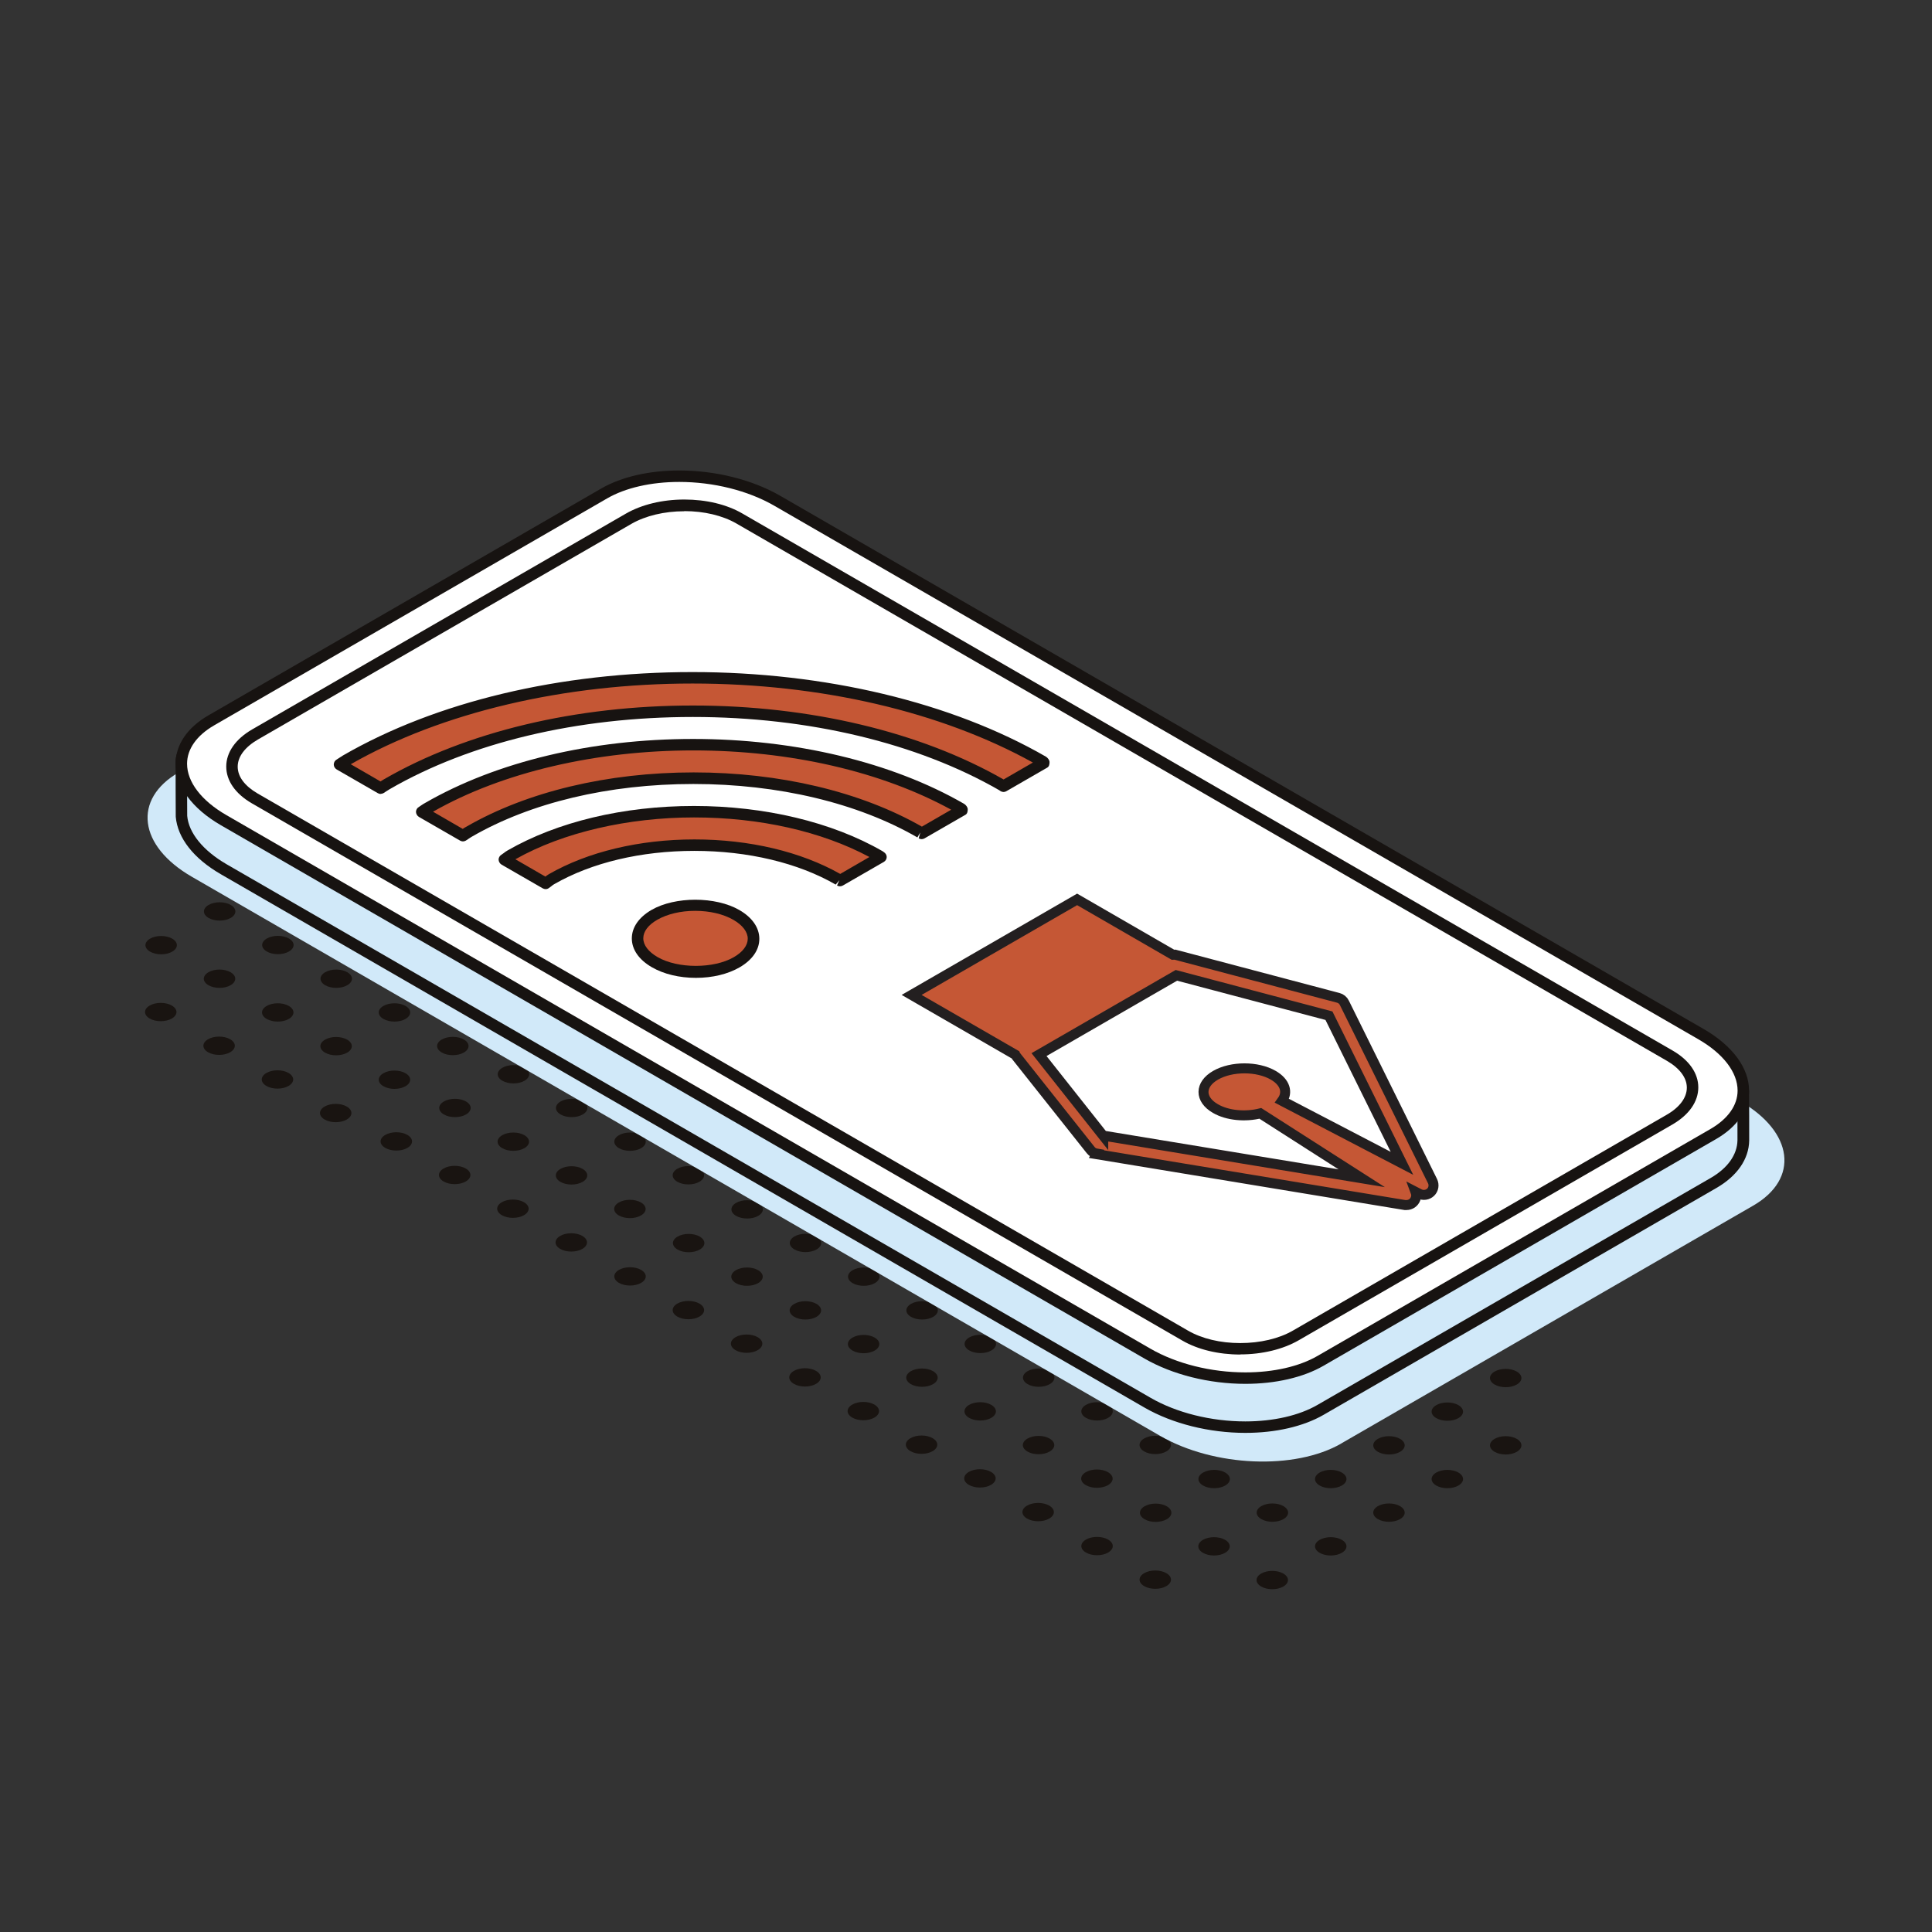 <svg viewBox="0 0 145 145" xmlns="http://www.w3.org/2000/svg" id="a"><rect x="0" y="0" width="145" height="145" fill="#333333" stroke="none"/><defs><style>.b{fill:#d1e9f9;}.c{fill:#fff;}.d,.e{fill:#c55735;}.f{fill:#191411;}.g{fill:#171311;}.e{stroke:#231f20;stroke-miterlimit:10;stroke-width:.75px;}</style></defs><g><path d="M26.03,83.05c.46,.27,.46,.7,0,.97-.46,.27-1.21,.27-1.67,0-.46-.27-.46-.7,0-.97,.46-.27,1.21-.27,1.67,0Z" class="f"></path><path d="M21.66,80.53c.46,.27,.46,.7,0,.97-.46,.27-1.21,.27-1.67,0-.46-.27-.46-.7,0-.97,.46-.27,1.21-.27,1.67,0Z" class="f"></path><path d="M17.28,78c.46,.27,.46,.7,0,.97-.46,.27-1.21,.27-1.67,0-.46-.27-.46-.7,0-.97,.46-.27,1.21-.27,1.67,0Z" class="f"></path><path d="M12.9,75.47c.46,.27,.46,.7,0,.97-.46,.27-1.21,.27-1.67,0-.46-.27-.46-.7,0-.97,.46-.27,1.21-.27,1.67,0Z" class="f"></path><path d="M87.54,118.07c.46,.27,.46,.7,0,.97-.46,.27-1.21,.27-1.67,0-.46-.27-.46-.7,0-.97,.46-.27,1.21-.27,1.67,0Z" class="f"></path><path d="M83.17,115.55c.46,.27,.46,.7,0,.97-.46,.27-1.21,.27-1.67,0-.46-.27-.46-.7,0-.97,.46-.27,1.21-.27,1.67,0Z" class="f"></path><path d="M78.75,113c.46,.27,.46,.7,0,.97-.46,.27-1.21,.27-1.67,0-.46-.27-.46-.7,0-.97,.46-.27,1.21-.27,1.67,0Z" class="f"></path><path d="M74.38,110.47c.46,.27,.46,.7,0,.97-.46,.27-1.21,.27-1.67,0-.46-.27-.46-.7,0-.97,.46-.27,1.21-.27,1.67,0Z" class="f"></path><path d="M70,107.94c.46,.27,.46,.7,0,.97-.46,.27-1.21,.27-1.67,0-.46-.27-.46-.7,0-.97,.46-.27,1.21-.27,1.67,0Z" class="f"></path><path d="M65.63,105.42c.46,.27,.46,.7,0,.97s-1.21,.27-1.67,0-.46-.7,0-.97c.46-.27,1.21-.27,1.67,0Z" class="f"></path><path d="M61.25,102.89c.46,.27,.46,.7,0,.97-.46,.27-1.21,.27-1.67,0-.46-.27-.46-.7,0-.97,.46-.27,1.21-.27,1.67,0Z" class="f"></path><path d="M56.87,100.36c.46,.27,.46,.7,0,.97-.46,.27-1.21,.27-1.67,0-.46-.27-.46-.7,0-.97,.46-.27,1.21-.27,1.67,0Z" class="f"></path><path d="M52.5,97.84c.46,.27,.46,.7,0,.97-.46,.27-1.21,.27-1.67,0-.46-.27-.46-.7,0-.97,.46-.27,1.21-.27,1.67,0Z" class="f"></path><path d="M48.12,95.31c.46,.27,.46,.7,0,.97-.46,.27-1.21,.27-1.67,0-.46-.27-.46-.7,0-.97,.46-.27,1.21-.27,1.67,0Z" class="f"></path><path d="M43.71,92.76c.46,.27,.46,.7,0,.97-.46,.27-1.21,.27-1.67,0-.46-.27-.46-.7,0-.97,.46-.27,1.21-.27,1.67,0Z" class="f"></path><path d="M39.33,90.23c.46,.27,.46,.7,0,.97-.46,.27-1.21,.27-1.67,0-.46-.27-.46-.7,0-.97,.46-.27,1.21-.27,1.67,0Z" class="f"></path><path d="M34.96,87.7c.46,.27,.46,.7,0,.97s-1.21,.27-1.67,0-.46-.7,0-.97c.46-.27,1.21-.27,1.67,0Z" class="f"></path><path d="M30.58,85.18c.46,.27,.46,.7,0,.97-.46,.27-1.21,.27-1.67,0-.46-.27-.46-.7,0-.97,.46-.27,1.21-.27,1.67,0Z" class="f"></path><path d="M30.44,80.55c.46,.27,.46,.7,0,.97-.46,.27-1.21,.27-1.67,0-.46-.27-.46-.7,0-.97s1.21-.27,1.67,0Z" class="f"></path><path d="M34.82,78.02c.46,.27,.46,.7,0,.97-.46,.27-1.21,.27-1.67,0-.46-.27-.46-.7,0-.97,.46-.27,1.21-.27,1.67,0Z" class="f"></path><path d="M39.2,75.5c.46,.27,.46,.7,0,.97-.46,.27-1.21,.27-1.67,0-.46-.27-.46-.7,0-.97,.46-.27,1.21-.27,1.67,0,.46,.27-.46-.27,0,0Z" class="f"></path><path d="M24.39,78.03c.46-.27,1.21-.27,1.67,0,.46,.27,.46,.7,0,.97s-1.21,.27-1.67,0c-.46-.27-.46-.7,0-.97Z" class="f"></path><path d="M30.44,75.5c.46,.27,.46,.7,0,.97-.46,.27-1.21,.27-1.67,0-.46-.27-.46-.7,0-.97,.46-.27,1.21-.27,1.67,0Z" class="f"></path><path d="M34.82,73.94c-.46,.27-1.21,.27-1.67,0-.46-.27-.46-.7,0-.97s2.14,.7,1.67,.97Z" class="f"></path><path d="M20.01,75.5c.46-.27,1.21-.27,1.67,0,.46,.27,.46,.7,0,.97-.46,.27-1.21,.27-1.67,0-.46-.27-.46-.7,0-.97Z" class="f"></path><path d="M26.07,72.97c.46,.27,.46,.7,0,.97-.46,.27-1.21,.27-1.67,0-.46-.27-.46-.7,0-.97,.46-.27,1.21-.27,1.67,0Z" class="f"></path><path d="M30.44,71.41c-.46,.27-1.21,.27-1.67,0-.46-.27-.46-.7,0-.97,.46-.27,2.14,.7,1.67,.97Z" class="f"></path><path d="M15.64,72.97c.46-.27,1.21-.27,1.67,0,.46,.27,.46,.7,0,.97-.46,.27-1.21,.27-1.67,0-.46-.27-.46-.7,0-.97Z" class="f"></path><path d="M21.69,70.44c.46,.27,.46,.7,0,.97-.46,.27-1.21,.27-1.67,0-.46-.27-.46-.7,0-.97,.46-.27,1.21-.27,1.67,0Z" class="f"></path><path d="M26.07,68.88c-.46,.27-1.21,.27-1.67,0s-.46-.7,0-.97c.46-.27,1.21-.27,1.67,0,.46,.27,.46,.7,0,.97Z" class="f"></path><path d="M11.26,70.45c.46-.27,1.21-.27,1.67,0,.46,.27,.46,.7,0,.97-.46,.27-1.21,.27-1.67,0-.46-.27-.46-.7,0-.97Z" class="f"></path><path d="M17.32,67.92c.46,.27,.46,.7,0,.97-.46,.27-1.21,.27-1.67,0-.46-.27-.46-.7,0-.97,.46-.27,1.21-.27,1.67,0Z" class="f"></path><path d="M21.69,65.39c.46,.27,.46,.7,0,.97-.46,.27-1.21,.27-1.67,0-.46-.27-.46-.7,0-.97,.46-.27,1.21-.27,1.67,0,.46,.27-.46-.27,0,0Z" class="f"></path><path d="M94.65,118.1c.46-.27,1.21-.27,1.67,0,.46,.27,.46,.7,0,.97-.46,.27-1.21,.27-1.67,0-.46-.27-.46-.7,0-.97Z" class="f"></path><path d="M100.71,115.57c.46,.27,.46,.7,0,.97-.46,.27-1.21,.27-1.67,0-.46-.27-.46-.7,0-.97,.46-.27,1.21-.27,1.67,0Z" class="f"></path><path d="M105.08,113.04c.46,.27,.46,.7,0,.97-.46,.27-1.21,.27-1.67,0s-.46-.7,0-.97c.46-.27,1.21-.27,1.67,0Z" class="f"></path><path d="M109.46,110.52c.46,.27,.46,.7,0,.97-.46,.27-1.21,.27-1.67,0-.46-.27-.46-.7,0-.97,.46-.27,1.21-.27,1.67,0Z" class="f"></path><path d="M113.84,107.99c.46,.27,.46,.7,0,.97-.46,.27-1.21,.27-1.67,0-.46-.27-.46-.7,0-.97,.46-.27,1.21-.27,1.67,0Z" class="f"></path><path d="M90.28,115.57c.46-.27,1.21-.27,1.67,0,.46,.27,.46,.7,0,.97-.46,.27-1.21,.27-1.67,0-.46-.27-.46-.7,0-.97Z" class="f"></path><path d="M96.33,113.04c.46,.27,.46,.7,0,.97-.46,.27-1.21,.27-1.67,0s-.46-.7,0-.97c.46-.27,1.21-.27,1.67,0Z" class="f"></path><path d="M100.71,110.52c.46,.27,.46,.7,0,.97-.46,.27-1.21,.27-1.67,0-.46-.27-.46-.7,0-.97,.46-.27,1.21-.27,1.67,0Z" class="f"></path><path d="M105.08,107.99c.46,.27,.46,.7,0,.97-.46,.27-1.21,.27-1.67,0-.46-.27-.46-.7,0-.97,.46-.27,1.21-.27,1.67,0Z" class="f"></path><path d="M109.46,105.46c.46,.27,.46,.7,0,.97-.46,.27-1.21,.27-1.67,0-.46-.27-.46-.7,0-.97,.46-.27,1.21-.27,1.67,0Z" class="f"></path><path d="M113.84,102.94c.46,.27,.46,.7,0,.97-.46,.27-1.21,.27-1.67,0-.46-.27-.46-.7,0-.97,.46-.27,1.21-.27,1.67,0Z" class="f"></path><path d="M85.9,113.05c.46-.27,1.21-.27,1.67,0,.46,.27,.46,.7,0,.97-.46,.27-1.21,.27-1.67,0-.46-.27-.46-.7,0-.97Z" class="f"></path><path d="M91.96,110.52c.46,.27,.46,.7,0,.97-.46,.27-1.21,.27-1.67,0-.46-.27-.46-.7,0-.97,.46-.27,1.21-.27,1.67,0Z" class="f"></path><path d="M96.33,107.99c.46,.27,.46,.7,0,.97-.46,.27-1.21,.27-1.67,0-.46-.27-.46-.7,0-.97,.46-.27,1.21-.27,1.67,0Z" class="f"></path><path d="M100.71,105.46c.46,.27,.46,.7,0,.97-.46,.27-1.21,.27-1.67,0s-.46-.7,0-.97c.46-.27,1.21-.27,1.67,0Z" class="f"></path><path d="M105.08,102.94c.46,.27,.46,.7,0,.97-.46,.27-1.21,.27-1.67,0-.46-.27-.46-.7,0-.97,.46-.27,1.21-.27,1.67,0Z" class="f"></path><path d="M109.46,100.41c.46,.27,.46,.7,0,.97-.46,.27-1.21,.27-1.67,0-.46-.27-.46-.7,0-.97,.46-.27,1.21-.27,1.67,0Z" class="f"></path><path d="M81.49,110.49c.46-.27,1.21-.27,1.67,0,.46,.27,.46,.7,0,.97-.46,.27-1.21,.27-1.67,0-.46-.27-.46-.7,0-.97Z" class="f"></path><path d="M87.54,107.96c.46,.27,.46,.7,0,.97-.46,.27-1.21,.27-1.67,0-.46-.27-.46-.7,0-.97,.46-.27,1.21-.27,1.67,0Z" class="f"></path><path d="M91.92,105.44c.46,.27,.46,.7,0,.97-.46,.27-1.21,.27-1.67,0-.46-.27-.46-.7,0-.97,.46-.27,1.21-.27,1.67,0Z" class="f"></path><path d="M96.29,102.91c.46,.27,.46,.7,0,.97-.46,.27-1.21,.27-1.67,0-.46-.27-.46-.7,0-.97,.46-.27,1.21-.27,1.67,0Z" class="f"></path><path d="M100.67,100.38c.46,.27,.46,.7,0,.97-.46,.27-1.21,.27-1.67,0-.46-.27-.46-.7,0-.97,.46-.27,1.21-.27,1.67,0Z" class="f"></path><path d="M105.05,97.86c.46,.27,.46,.7,0,.97-.46,.27-1.21,.27-1.67,0-.46-.27-.46-.7,0-.97,.46-.27,1.21-.27,1.67,0Z" class="f"></path><path d="M77.11,107.97c.46-.27,1.21-.27,1.67,0,.46,.27,.46,.7,0,.97-.46,.27-1.21,.27-1.67,0-.46-.27-.46-.7,0-.97Z" class="f"></path><path d="M83.17,105.44c.46,.27,.46,.7,0,.97-.46,.27-1.21,.27-1.67,0-.46-.27-.46-.7,0-.97,.46-.27,1.21-.27,1.67,0Z" class="f"></path><path d="M87.54,102.91c.46,.27,.46,.7,0,.97-.46,.27-1.21,.27-1.67,0-.46-.27-.46-.7,0-.97,.46-.27,1.21-.27,1.67,0Z" class="f"></path><path d="M91.92,100.38c.46,.27,.46,.7,0,.97-.46,.27-1.21,.27-1.67,0-.46-.27-.46-.7,0-.97,.46-.27,1.21-.27,1.67,0Z" class="f"></path><path d="M96.29,97.86c.46,.27,.46,.7,0,.97-.46,.27-1.21,.27-1.67,0-.46-.27-.46-.7,0-.97,.46-.27,1.21-.27,1.67,0Z" class="f"></path><path d="M72.73,105.44c.46-.27,1.21-.27,1.67,0,.46,.27,.46,.7,0,.97-.46,.27-1.21,.27-1.67,0-.46-.27-.46-.7,0-.97Z" class="f"></path><path d="M78.79,102.91c.46,.27,.46,.7,0,.97-.46,.27-1.21,.27-1.67,0-.46-.27-.46-.7,0-.97,.46-.27,1.21-.27,1.67,0Z" class="f"></path><path d="M83.17,100.38c.46,.27,.46,.7,0,.97-.46,.27-1.21,.27-1.67,0-.46-.27-.46-.7,0-.97,.46-.27,1.21-.27,1.67,0Z" class="f"></path><path d="M87.54,97.86c.46,.27,.46,.7,0,.97-.46,.27-1.21,.27-1.67,0-.46-.27-.46-.7,0-.97,.46-.27,1.21-.27,1.67,0Z" class="f"></path><path d="M68.36,102.91c.46-.27,1.21-.27,1.67,0s.46,.7,0,.97c-.46,.27-1.21,.27-1.67,0-.46-.27-.46-.7,0-.97Z" class="f"></path><path d="M74.41,100.38c.46,.27,.46,.7,0,.97-.46,.27-1.21,.27-1.67,0-.46-.27-.46-.7,0-.97s1.21-.27,1.67,0Z" class="f"></path><path d="M78.79,97.86c.46,.27,.46,.7,0,.97-.46,.27-1.21,.27-1.67,0-.46-.27-.46-.7,0-.97,.46-.27,1.21-.27,1.67,0Z" class="f"></path><path d="M83.17,95.33c.46,.27,.46,.7,0,.97-.46,.27-1.21,.27-1.67,0-.46-.27-.46-.7,0-.97,.46-.27,1.21-.27,1.67,0,.46,.27-.46-.27,0,0Z" class="f"></path><path d="M63.98,100.39c.46-.27,1.21-.27,1.67,0,.46,.27,.46,.7,0,.97-.46,.27-1.21,.27-1.67,0-.46-.27-.46-.7,0-.97Z" class="f"></path><path d="M70.04,97.86c.46,.27,.46,.7,0,.97-.46,.27-1.21,.27-1.67,0-.46-.27-.46-.7,0-.97,.46-.27,1.21-.27,1.67,0Z" class="f"></path><path d="M74.41,95.33c.46,.27,.46,.7,0,.97-.46,.27-1.21,.27-1.67,0s-.46-.7,0-.97c.46-.27,1.21-.27,1.67,0Z" class="f"></path><path d="M59.61,97.86c.46-.27,1.21-.27,1.67,0,.46,.27,.46,.7,0,.97-.46,.27-1.21,.27-1.67,0-.46-.27-.46-.7,0-.97Z" class="f"></path><path d="M65.66,95.33c.46,.27,.46,.7,0,.97-.46,.27-1.21,.27-1.67,0-.46-.27-.46-.7,0-.97,.46-.27,1.21-.27,1.67,0Z" class="f"></path><path d="M70.04,93.77c-.46,.27-1.21,.27-1.67,0-.46-.27-.46-.7,0-.97,.46-.27,2.14,.7,1.67,.97Z" class="f"></path><path d="M55.23,95.33c.46-.27,1.21-.27,1.67,0,.46,.27,.46,.7,0,.97-.46,.27-1.21,.27-1.67,0-.46-.27-.46-.7,0-.97Z" class="f"></path><path d="M61.29,92.8c.46,.27,.46,.7,0,.97-.46,.27-1.21,.27-1.67,0-.46-.27-.46-.7,0-.97,.46-.27,1.21-.27,1.67,0Z" class="f"></path><path d="M65.66,90.28c.46,.27,.46,.7,0,.97-.46,.27-1.21,.27-1.67,0-.46-.27-.46-.7,0-.97,.46-.27,1.21-.27,1.67,0Z" class="f"></path><path d="M50.85,92.81c.46-.27,1.21-.27,1.67,0,.46,.27,.46,.7,0,.97-.46,.27-1.21,.27-1.67,0-.46-.27-.46-.7,0-.97Z" class="f"></path><path d="M56.91,90.28c.46,.27,.46,.7,0,.97-.46,.27-1.21,.27-1.67,0-.46-.27-.46-.7,0-.97,.46-.27,1.21-.27,1.67,0Z" class="f"></path><path d="M61.29,87.75c.46,.27,.46,.7,0,.97-.46,.27-1.21,.27-1.67,0-.46-.27-.46-.7,0-.97,.46-.27,1.21-.27,1.67,0Z" class="f"></path><path d="M46.44,90.25c.46-.27,1.21-.27,1.67,0,.46,.27,.46,.7,0,.97-.46,.27-1.21,.27-1.67,0s-.46-.7,0-.97Z" class="f"></path><path d="M52.5,87.72c.46,.27,.46,.7,0,.97-.46,.27-1.21,.27-1.67,0-.46-.27-.46-.7,0-.97,.46-.27,1.21-.27,1.67,0Z" class="f"></path><path d="M56.87,85.2c.46,.27,.46,.7,0,.97-.46,.27-1.21,.27-1.67,0-.46-.27-.46-.7,0-.97,.46-.27,1.21-.27,1.67,0Z" class="f"></path><path d="M42.06,87.73c.46-.27,1.21-.27,1.67,0,.46,.27,.46,.7,0,.97-.46,.27-1.21,.27-1.67,0-.46-.27-.46-.7,0-.97Z" class="f"></path><path d="M48.12,85.2c.46,.27,.46,.7,0,.97-.46,.27-1.21,.27-1.67,0-.46-.27-.46-.7,0-.97,.46-.27,1.21-.27,1.67,0Z" class="f"></path><path d="M52.5,82.67c.46,.27,.46,.7,0,.97-.46,.27-1.21,.27-1.67,0-.46-.27-.46-.7,0-.97,.46-.27,1.21-.27,1.67,0Z" class="f"></path><path d="M37.69,85.2c.46-.27,1.21-.27,1.67,0,.46,.27,.46,.7,0,.97-.46,.27-1.21,.27-1.67,0-.46-.27-.46-.7,0-.97Z" class="f"></path><path d="M43.74,82.67c.46,.27,.46,.7,0,.97-.46,.27-1.21,.27-1.67,0-.46-.27-.46-.7,0-.97,.46-.27,1.21-.27,1.67,0Z" class="f"></path><path d="M48.12,80.14c.46,.27,.46,.7,0,.97-.46,.27-1.21,.27-1.67,0-.46-.27-.46-.7,0-.97,.46-.27,1.21-.27,1.67,0Z" class="f"></path><path d="M33.31,82.67c.46-.27,1.21-.27,1.67,0,.46,.27,.46,.7,0,.97-.46,.27-1.21,.27-1.67,0-.46-.27-.46-.7,0-.97Z" class="f"></path><path d="M39.37,80.14c.46,.27,.46,.7,0,.97-.46,.27-1.21,.27-1.67,0-.46-.27-.46-.7,0-.97,.46-.27,1.21-.27,1.67,0Z" class="f"></path><path d="M43.74,77.62c.46,.27,.46,.7,0,.97-.46,.27-1.21,.27-1.67,0-.46-.27-.46-.7,0-.97,.46-.27,1.21-.27,1.67,0,.46,.27-.46-.27,0,0Z" class="f"></path></g><g><g><path d="M100.67,108.33l30.9-17.84c3.49-2.01,3.05-5.53-.98-7.85L57.93,40.69c-4.03-2.32-10.11-2.58-13.6-.56L13.43,57.96c-3.49,2.01-3.05,5.53,.98,7.85l72.67,41.96c4.03,2.32,10.11,2.58,13.6,.56Z" class="b"></path><g><path d="M99.1,105.81l29.49-17.03c1.49-.86,2.23-2,2.25-3.2,0-.11,0-3.57-.01-3.68-.12-1.39-1.19-.62-3.17-1.76L58.32,40.1c-3.84-2.22-9.65-2.46-12.98-.54L15.85,56.59c-1.49,.86-2.22-.65-2.25,.55,0,.1,0,4.02,.01,4.12,.12,1.39,1.19,2.84,3.17,3.98l69.34,40.04c3.84,2.22,9.65,2.46,12.98,.54Z" class="b"></path><path d="M93.47,107.54h0c-2.72,0-5.47-.69-7.56-1.89L16.57,65.61c-2.04-1.18-3.24-2.71-3.38-4.31-.01-.15-.01-4.14-.01-4.17,.01-.75,.37-.91,.67-.91,.15,0,.29,.05,.45,.1,.36,.12,.85,.19,1.35-.1l29.49-17.03c1.51-.87,3.59-1.35,5.85-1.35,2.72,0,5.47,.69,7.56,1.89l69.34,40.04c.77,.45,1.39,.58,1.88,.68,.72,.15,1.4,.3,1.5,1.42,.01,.15,.01,3.69,.01,3.72-.02,1.4-.9,2.67-2.46,3.57l-29.49,17.03c-1.51,.87-3.59,1.35-5.85,1.35ZM14.04,57.14h0c0,.19,0,3.92,.01,4.09,.11,1.28,1.19,2.61,2.95,3.63l69.34,40.04c1.95,1.13,4.55,1.78,7.12,1.78h0c2.11,0,4.04-.44,5.42-1.24l29.49-17.02c1.29-.74,2.01-1.75,2.03-2.84,0-.2,0-3.48-.01-3.65-.04-.47-.13-.49-.81-.64-.53-.11-1.25-.26-2.14-.78L58.1,40.47c-1.96-1.13-4.55-1.78-7.13-1.78-2.11,0-4.04,.44-5.42,1.24l-29.49,17.03c-.74,.43-1.58,.33-2.03,.18Z" class="g"></path></g><g><path d="M99.1,102.13l29.49-17.03c3.33-1.92,2.91-5.28-.93-7.49L58.32,37.57c-3.84-2.22-9.65-2.46-12.98-.54L15.85,54.06c-3.33,1.92-2.91,5.28,.93,7.49l69.34,40.04c3.84,2.22,9.65,2.46,12.98,.54Z" class="c"></path><path d="M93.47,103.86h0c-2.72,0-5.47-.69-7.56-1.89L16.57,61.93c-2.16-1.25-3.39-2.93-3.39-4.61,0-1.42,.87-2.71,2.46-3.63l29.49-17.03c1.51-.87,3.59-1.35,5.85-1.35,2.72,0,5.47,.69,7.56,1.89l69.34,40.04c2.16,1.25,3.39,2.93,3.39,4.61,0,1.42-.87,2.71-2.46,3.63l-29.49,17.03c-1.51,.87-3.59,1.35-5.85,1.35ZM50.98,36.17c-2.11,0-4.04,.44-5.42,1.24l-29.49,17.03c-1.31,.76-2.03,1.78-2.03,2.88,0,1.37,1.08,2.78,2.96,3.86l69.34,40.04c1.96,1.13,4.55,1.78,7.13,1.78h0c2.11,0,4.04-.44,5.42-1.24l29.49-17.03c1.31-.76,2.03-1.78,2.03-2.88,0-1.37-1.08-2.78-2.96-3.86L58.1,37.95c-1.96-1.13-4.55-1.78-7.13-1.78Z" class="g"></path></g><g><path d="M47.18,38.93c2.3-1.33,6.02-1.33,8.3-.01l69.84,40.32c2.29,1.32,2.27,3.47-.03,4.79l-28.04,16.19c-2.3,1.33-6.02,1.33-8.3,.01L19.11,59.92c-2.29-1.32-2.27-3.47,.03-4.79l28.04-16.19Z" class="c"></path><path d="M93.09,101.66c-1.64,0-3.18-.37-4.34-1.04L18.9,60.29c-1.24-.72-1.92-1.7-1.92-2.76s.69-2.06,1.95-2.79l28.04-16.19c1.18-.68,2.74-1.06,4.39-1.06s3.18,.37,4.34,1.04l69.84,40.32c1.24,.72,1.92,1.7,1.92,2.76,0,1.07-.69,2.06-1.95,2.79l-28.04,16.19c-1.18,.68-2.74,1.06-4.39,1.06ZM51.36,38.37c-1.5,0-2.91,.34-3.96,.94l-28.04,16.19c-.98,.57-1.52,1.29-1.52,2.04s.53,1.45,1.49,2.01l69.84,40.32c1.04,.6,2.42,.93,3.91,.93s2.91-.33,3.96-.94l28.04-16.19c.98-.56,1.52-1.29,1.52-2.04,0-.74-.53-1.45-1.49-2.01L55.27,39.29c-1.04-.6-2.43-.93-3.91-.93Z" class="g"></path></g></g><g><path d="M55.27,68.67c1.71,.98,1.71,2.58,.02,3.55-1.69,.98-4.45,.97-6.16-.01-1.71-.98-1.71-2.58-.02-3.55,1.69-.98,4.45-.97,6.16,.01Z" class="d"></path><path d="M52.23,73.39c-1.24,0-2.42-.28-3.31-.8-.97-.56-1.5-1.33-1.5-2.16,0-.83,.53-1.59,1.48-2.14,1.77-1.02,4.81-1.02,6.59,.01,.97,.56,1.5,1.33,1.5,2.16s-.53,1.59-1.48,2.14c-.88,.51-2.04,.79-3.28,.79Zm-.06-5.03c-1.08,0-2.09,.24-2.84,.67-.68,.39-1.05,.88-1.05,1.39,0,.51,.38,1.01,1.07,1.41,1.52,.88,4.21,.88,5.72,.01,.68-.39,1.05-.89,1.05-1.39s-.38-1.01-1.07-1.41c-.76-.44-1.79-.68-2.88-.68Z" class="g"></path></g><g><g><path d="M25.97,57.07c-.17,.1-.31,.21-.48,.31l3.09,1.78c.17-.1,.31-.21,.48-.31,12.69-7.33,33.4-7.29,46.17,.08,.04,.02,.06,.04,.1,.06l3.07-1.77s-.06-.04-.1-.06c-14.47-8.36-37.95-8.4-52.33-.09Z" class="d"></path><path d="M28.58,59.59c-.07,0-.15-.02-.22-.06l-3.09-1.78c-.13-.08-.22-.22-.22-.37,0-.15,.08-.3,.21-.37,.07-.04,.14-.09,.2-.13,.09-.06,.18-.12,.28-.18,6.99-4.04,16.31-6.26,26.23-6.26s19.44,2.26,26.53,6.35c.13,.08,.27,.25,.27,.41s-.03,.33-.17,.41l-3.07,1.77c-.13,.08-.29,.08-.43,0l-.1-.07c-6.14-3.54-14.31-5.5-23-5.5s-16.69,1.92-22.74,5.41c-.08,.05-.16,.1-.24,.15-.08,.05-.15,.1-.23,.15-.07,.04-.15,.06-.22,.06Zm-2.25-2.23l2.23,1.29c.09-.06,.18-.12,.27-.17,6.18-3.57,14.4-5.53,23.17-5.53s17.07,1.97,23.32,5.55l2.2-1.27c-6.9-3.82-15.94-5.93-25.55-5.93s-18.81,2.15-25.65,6.06Z" class="g"></path></g><g><path d="M38.32,64.2c-.17,.1-.29,.22-.45,.32l3.09,1.78c.16-.1,.28-.22,.45-.32,5.92-3.42,15.59-3.4,21.55,.04,.04,.02,.06,.05,.09,.07l3.07-1.77s-.06-.05-.09-.07c-7.66-4.42-20.09-4.45-27.7-.05Z" class="d"></path><path d="M40.95,66.73c-.07,0-.15-.02-.22-.06l-3.09-1.78c-.13-.08-.21-.22-.22-.37,0-.15,.08-.29,.21-.37,.06-.04,.12-.08,.17-.12,.09-.07,.18-.14,.29-.2,3.73-2.15,8.7-3.34,13.99-3.34s10.36,1.2,14.15,3.39c.02,.01,.08,.05,.1,.07,.13,.08,.22,.22,.22,.37,0,.15-.09,.3-.22,.37l-3.07,1.77c-.14,.08-.3,.08-.44,0l.18-.4-.28,.33c-2.82-1.63-6.59-2.53-10.61-2.53s-7.71,.89-10.5,2.49c-.08,.04-.14,.09-.2,.14-.07,.06-.15,.11-.23,.17-.07,.05-.15,.07-.23,.07Zm-2.27-2.24l2.25,1.3c.08-.06,.16-.12,.26-.18,2.92-1.68,6.8-2.61,10.93-2.61s7.99,.92,10.94,2.59l2.19-1.27c-3.58-1.92-8.23-2.97-13.16-2.97s-9.82,1.11-13.41,3.14Z" class="g"></path></g><g><path d="M32.14,60.63c-.17,.1-.31,.21-.48,.31l3.09,1.78c.16-.1,.31-.21,.48-.31,9.31-5.37,24.5-5.34,33.86,.06,.04,.02,.06,.04,.1,.06l3.07-1.77s-.06-.04-.1-.06c-11.07-6.39-29.02-6.42-40.02-.07Z" class="d"></path><path d="M34.75,63.15c-.07,0-.15-.02-.22-.06l-3.09-1.78c-.13-.08-.21-.22-.22-.37,0-.15,.08-.3,.21-.37l.19-.13c.09-.06,.19-.13,.29-.18,5.36-3.09,12.5-4.8,20.11-4.8s14.9,1.73,20.34,4.87c.13,.08,.27,.25,.27,.41s-.03,.33-.17,.41l-3.07,1.77c-.14,.08-.3,.08-.44,0l.12-.44-.22,.37c-4.48-2.59-10.45-4.01-16.81-4.01s-12.2,1.4-16.62,3.95c-.09,.05-.17,.11-.25,.16l-.21,.14c-.07,.04-.15,.06-.23,.06Zm-2.25-2.23l2.23,1.29c.09-.06,.18-.12,.28-.17,4.54-2.62,10.6-4.07,17.05-4.07s12.53,1.44,17.13,4.07l2.2-1.27c-5.24-2.87-12.09-4.45-19.36-4.45s-14.32,1.63-19.53,4.6Z" class="g"></path></g></g></g><path d="M82.29,86.62l23.15,3.82s.08,0,.12,0c.3,0,.57-.18,.68-.47,.07-.17,.06-.36,0-.52l.29,.15c.28,.14,.62,.09,.84-.12,.23-.22,.28-.56,.14-.84l-6.61-13.37c-.09-.19-.26-.33-.46-.38l-12.25-3.24s-.1,.01-.15,.01l-7.2-4.16-12.42,7.17,7.78,4.49s.03,.07,.05,.09l5.61,7.07c.11,.14,.27,.23,.45,.26Zm.51-1.38l-4.82-6.09,10.31-5.95,11.45,3.03,5.48,11.08-9-4.69c.46-.64,.24-1.4-.66-1.92-1.19-.69-3.13-.69-4.33,0-1.2,.69-1.21,1.81-.01,2.5,.91,.53,2.25,.64,3.37,.36l7.61,4.87-19.4-3.2Z" class="e"></path></svg>